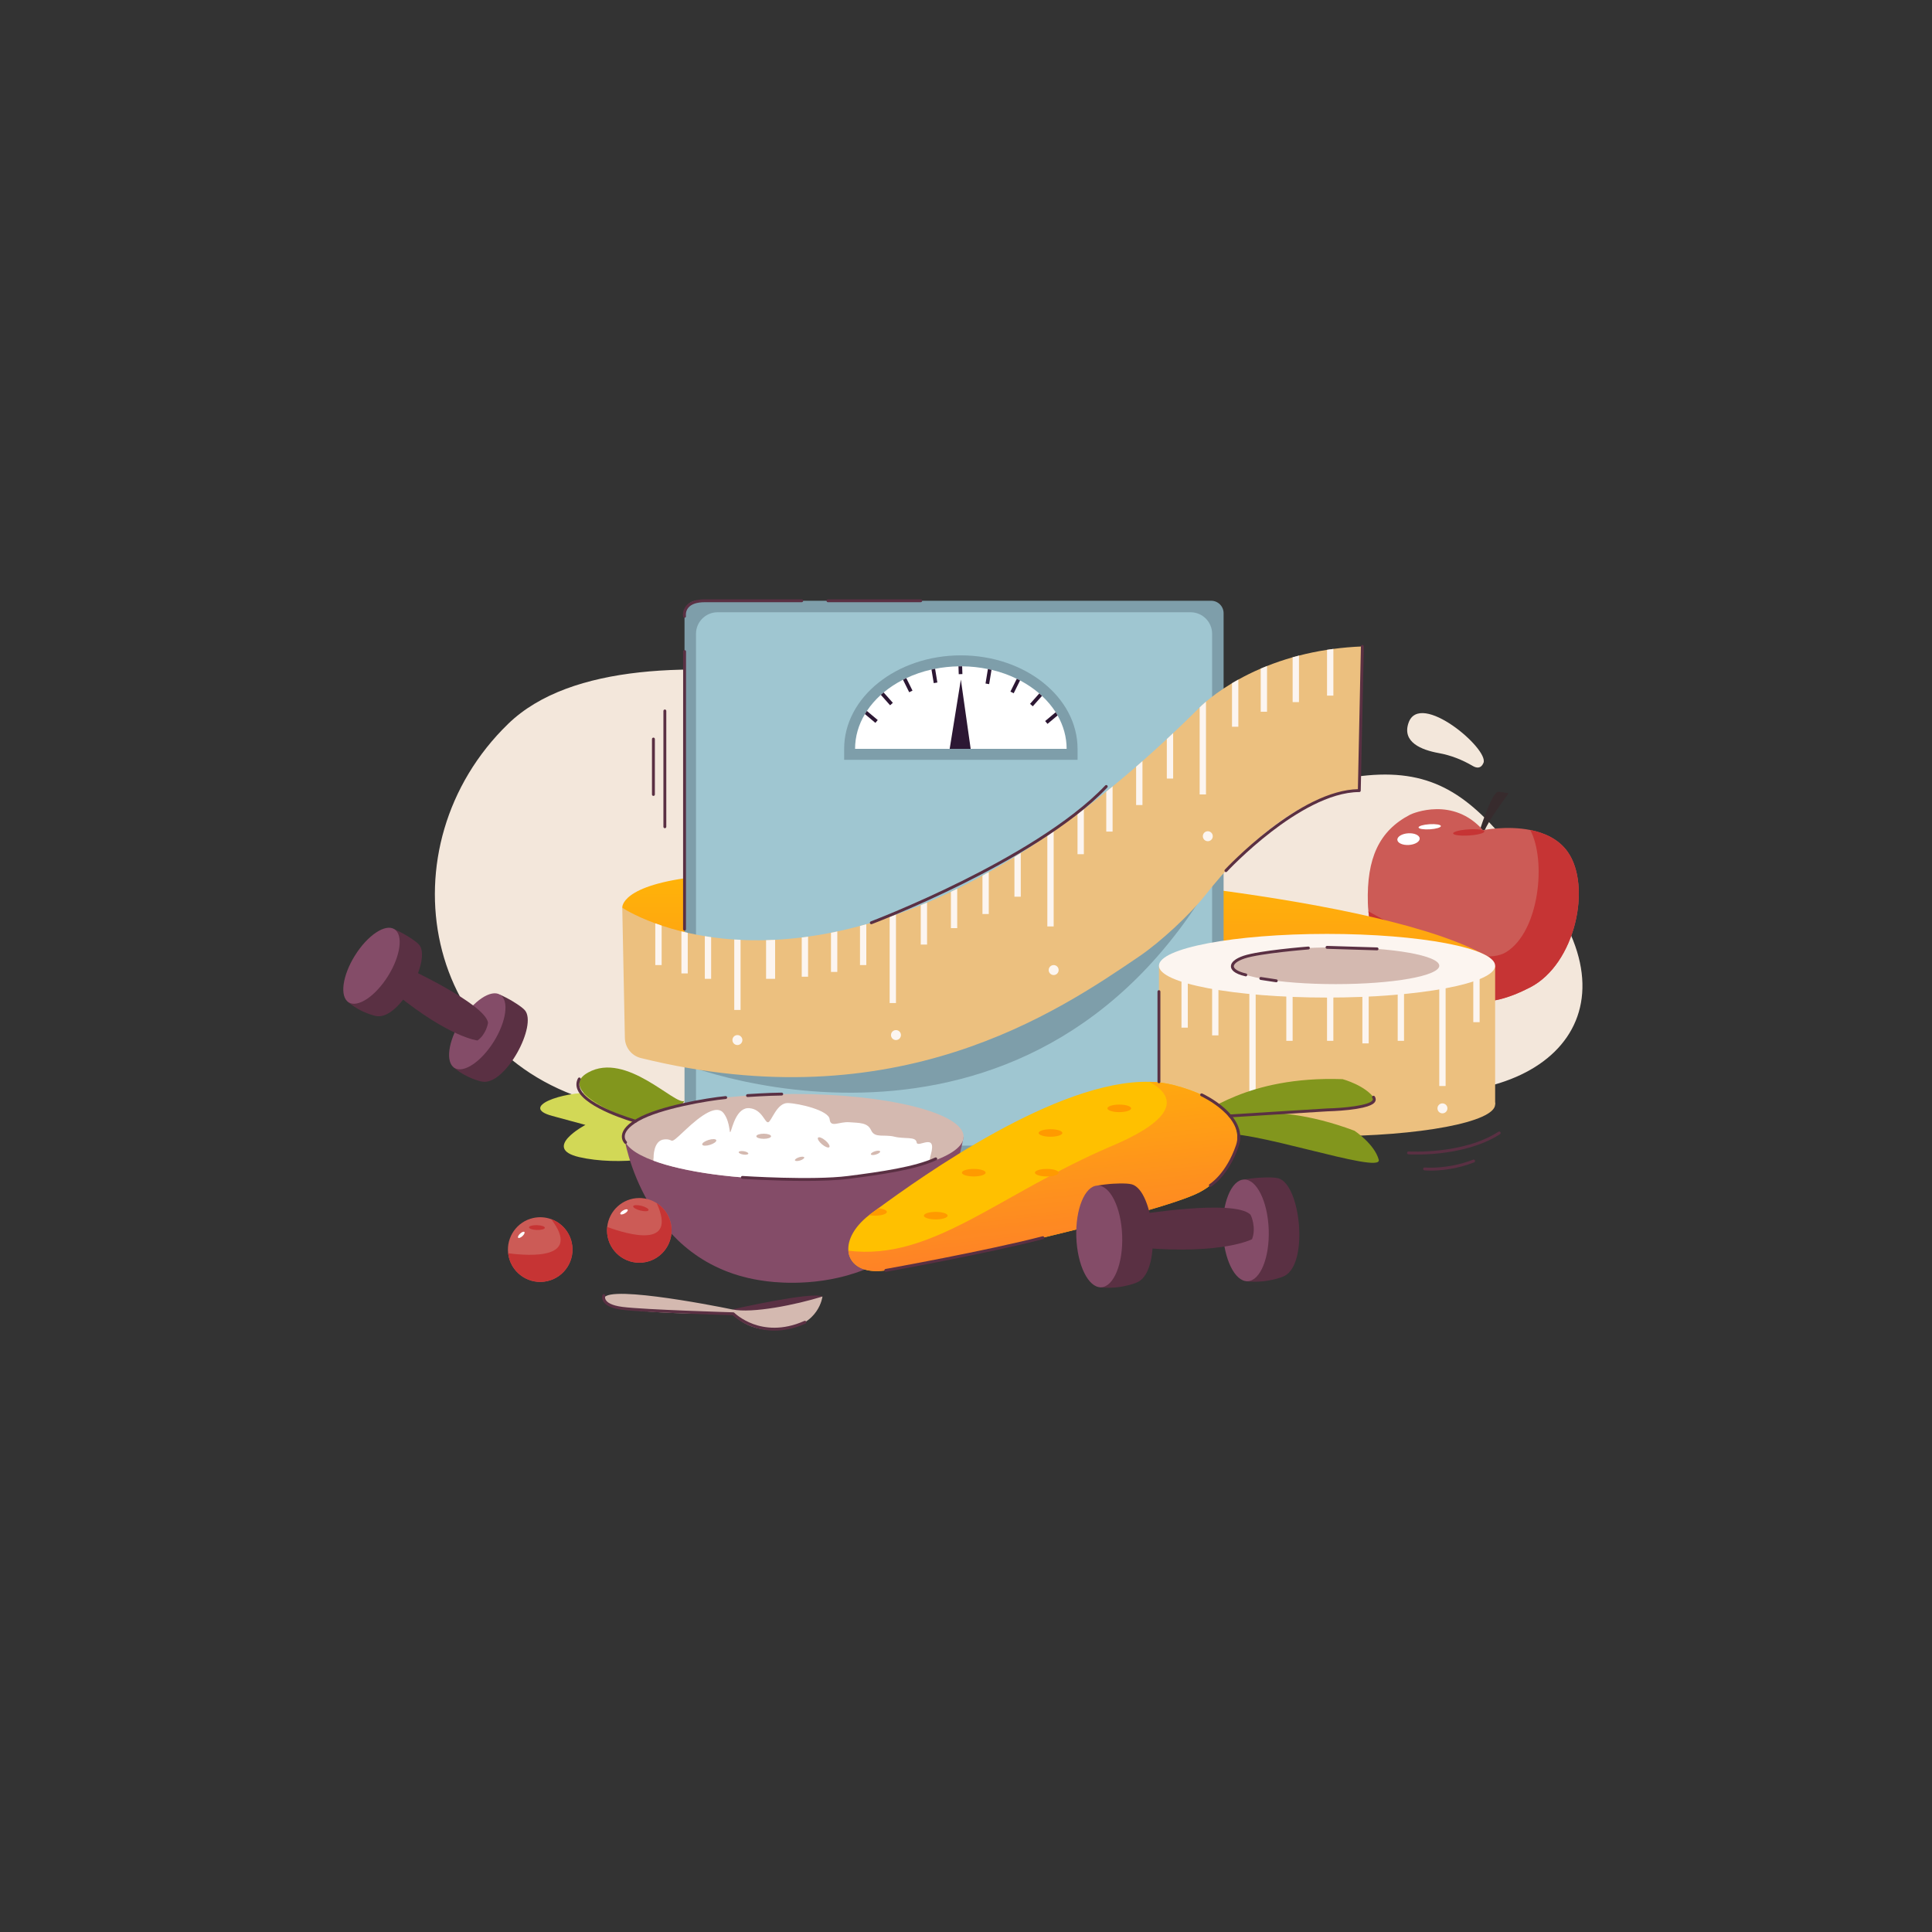 <?xml version="1.0" encoding="UTF-8"?>
<svg xmlns="http://www.w3.org/2000/svg" xmlns:xlink="http://www.w3.org/1999/xlink" width="1120" zoomAndPan="magnify" viewBox="0 0 840 840" height="1120" preserveAspectRatio="xMidYMid meet" version="1.0">
  <rect x="0" y="0" width="840" height="840" fill="#333333" stroke="none"/>
  <defs>
    <clipPath id="7abc0d7d6b">
      <path d="M 189 291 L 688.023 291 L 688.023 485.547 L 189 485.547 Z M 189 291 " clip-rule="nonzero"></path>
    </clipPath>
    <clipPath id="5e0b6f85eb">
      <path d="M 445 378.199 L 647.887 378.199 L 647.887 452.887 L 445 452.887 Z M 445 378.199 " clip-rule="nonzero"></path>
    </clipPath>
    <clipPath id="b5dc11602f">
      <path d="M 447.348 378.516 C 448.457 378.648 601.531 388.66 647.887 416.523 C 647.887 416.523 637.602 442.871 629.812 444.727 C 622.02 446.582 550.074 456.613 534.129 450.668 C 518.184 444.727 486.289 445.098 486.289 435.812 C 486.289 426.527 445.496 378.516 445.496 378.516 C 445.496 378.516 444.738 378.199 447.348 378.516 Z M 447.348 378.516 " clip-rule="nonzero"></path>
    </clipPath>
    <clipPath id="f7174b6c32">
      <path d="M 447.348 378.516 C 448.457 378.648 601.531 388.66 647.887 416.523 C 647.887 416.523 637.602 442.871 629.812 444.727 C 622.02 446.582 550.074 456.613 534.129 450.668 C 518.184 444.727 486.289 445.098 486.289 435.812 C 486.289 426.527 445.496 378.516 445.496 378.516 C 445.496 378.516 444.738 378.199 447.348 378.516 " clip-rule="nonzero"></path>
    </clipPath>
    <linearGradient x1="0.441" gradientTransform="matrix(0, -172.85, 172.569, 0, 546.64, 529.172)" y1="0" x2="0.873" gradientUnits="userSpaceOnUse" y2="0" id="d7bf8efa5f">
      <stop stop-opacity="1" stop-color="rgb(99.599%, 56.502%, 11.797%)" offset="0"></stop>
      <stop stop-opacity="1" stop-color="rgb(99.599%, 56.688%, 11.61%)" offset="0.016"></stop>
      <stop stop-opacity="1" stop-color="rgb(99.599%, 56.886%, 11.412%)" offset="0.031"></stop>
      <stop stop-opacity="1" stop-color="rgb(99.599%, 57.071%, 11.4%)" offset="0.047"></stop>
      <stop stop-opacity="1" stop-color="rgb(99.599%, 57.399%, 11.23%)" offset="0.062"></stop>
      <stop stop-opacity="1" stop-color="rgb(99.599%, 57.719%, 11.029%)" offset="0.094"></stop>
      <stop stop-opacity="1" stop-color="rgb(99.599%, 57.942%, 10.86%)" offset="0.109"></stop>
      <stop stop-opacity="1" stop-color="rgb(99.599%, 58.127%, 10.66%)" offset="0.125"></stop>
      <stop stop-opacity="1" stop-color="rgb(99.599%, 58.443%, 10.483%)" offset="0.141"></stop>
      <stop stop-opacity="1" stop-color="rgb(99.707%, 58.714%, 10.283%)" offset="0.156"></stop>
      <stop stop-opacity="1" stop-color="rgb(99.907%, 58.899%, 10.199%)" offset="0.172"></stop>
      <stop stop-opacity="1" stop-color="rgb(100%, 59.099%, 10.106%)" offset="0.188"></stop>
      <stop stop-opacity="1" stop-color="rgb(100%, 59.285%, 9.906%)" offset="0.203"></stop>
      <stop stop-opacity="1" stop-color="rgb(100%, 59.557%, 9.799%)" offset="0.219"></stop>
      <stop stop-opacity="1" stop-color="rgb(100%, 59.871%, 9.737%)" offset="0.234"></stop>
      <stop stop-opacity="1" stop-color="rgb(100%, 60.056%, 9.537%)" offset="0.25"></stop>
      <stop stop-opacity="1" stop-color="rgb(100%, 60.255%, 9.355%)" offset="0.266"></stop>
      <stop stop-opacity="1" stop-color="rgb(100%, 60.431%, 9.155%)" offset="0.281"></stop>
      <stop stop-opacity="1" stop-color="rgb(100%, 60.562%, 9%)" offset="0.289"></stop>
      <stop stop-opacity="1" stop-color="rgb(100%, 60.759%, 9%)" offset="0.297"></stop>
      <stop stop-opacity="1" stop-color="rgb(100%, 61.028%, 8.983%)" offset="0.312"></stop>
      <stop stop-opacity="1" stop-color="rgb(100%, 61.212%, 8.783%)" offset="0.328"></stop>
      <stop stop-opacity="1" stop-color="rgb(100%, 61.412%, 8.6%)" offset="0.344"></stop>
      <stop stop-opacity="1" stop-color="rgb(100%, 61.783%, 8.415%)" offset="0.375"></stop>
      <stop stop-opacity="1" stop-color="rgb(100%, 62.154%, 8.215%)" offset="0.391"></stop>
      <stop stop-opacity="1" stop-color="rgb(100%, 62.37%, 8.041%)" offset="0.406"></stop>
      <stop stop-opacity="1" stop-color="rgb(100%, 62.549%, 7.841%)" offset="0.438"></stop>
      <stop stop-opacity="1" stop-color="rgb(100%, 62.837%, 7.695%)" offset="0.453"></stop>
      <stop stop-opacity="1" stop-color="rgb(100%, 63.164%, 7.545%)" offset="0.469"></stop>
      <stop stop-opacity="1" stop-color="rgb(100%, 63.533%, 7.391%)" offset="0.5"></stop>
      <stop stop-opacity="1" stop-color="rgb(100%, 63.892%, 7.106%)" offset="0.531"></stop>
      <stop stop-opacity="1" stop-color="rgb(100%, 64.261%, 6.813%)" offset="0.547"></stop>
      <stop stop-opacity="1" stop-color="rgb(100%, 64.575%, 6.699%)" offset="0.562"></stop>
      <stop stop-opacity="1" stop-color="rgb(100%, 64.76%, 6.638%)" offset="0.578"></stop>
      <stop stop-opacity="1" stop-color="rgb(100%, 64.96%, 6.438%)" offset="0.594"></stop>
      <stop stop-opacity="1" stop-color="rgb(100%, 65.14%, 6.299%)" offset="0.609"></stop>
      <stop stop-opacity="1" stop-color="rgb(100%, 65.37%, 6.268%)" offset="0.625"></stop>
      <stop stop-opacity="1" stop-color="rgb(100%, 65.742%, 6.056%)" offset="0.656"></stop>
      <stop stop-opacity="1" stop-color="rgb(100%, 66.112%, 5.685%)" offset="0.688"></stop>
      <stop stop-opacity="1" stop-color="rgb(100%, 66.484%, 5.499%)" offset="0.703"></stop>
      <stop stop-opacity="1" stop-color="rgb(100%, 66.766%, 5.415%)" offset="0.711"></stop>
      <stop stop-opacity="1" stop-color="rgb(100%, 66.965%, 5.234%)" offset="0.719"></stop>
      <stop stop-opacity="1" stop-color="rgb(100%, 67.238%, 5.116%)" offset="0.75"></stop>
      <stop stop-opacity="1" stop-color="rgb(100%, 67.569%, 4.947%)" offset="0.766"></stop>
      <stop stop-opacity="1" stop-color="rgb(100%, 67.763%, 4.747%)" offset="0.781"></stop>
      <stop stop-opacity="1" stop-color="rgb(100%, 67.926%, 4.572%)" offset="0.797"></stop>
      <stop stop-opacity="1" stop-color="rgb(100%, 68.126%, 4.372%)" offset="0.812"></stop>
      <stop stop-opacity="1" stop-color="rgb(100%, 68.312%, 4.3%)" offset="0.828"></stop>
      <stop stop-opacity="1" stop-color="rgb(100%, 68.617%, 4.193%)" offset="0.844"></stop>
      <stop stop-opacity="1" stop-color="rgb(100%, 68.99%, 3.993%)" offset="0.875"></stop>
      <stop stop-opacity="1" stop-color="rgb(100%, 69.283%, 3.824%)" offset="0.891"></stop>
      <stop stop-opacity="1" stop-color="rgb(100%, 69.467%, 3.624%)" offset="0.906"></stop>
      <stop stop-opacity="1" stop-color="rgb(100%, 69.724%, 3.442%)" offset="0.922"></stop>
      <stop stop-opacity="1" stop-color="rgb(100%, 70.055%, 3.242%)" offset="0.938"></stop>
      <stop stop-opacity="1" stop-color="rgb(100%, 70.239%, 3.099%)" offset="0.953"></stop>
      <stop stop-opacity="1" stop-color="rgb(100%, 70.439%, 3.07%)" offset="0.969"></stop>
      <stop stop-opacity="1" stop-color="rgb(100%, 70.625%, 2.87%)" offset="0.984"></stop>
      <stop stop-opacity="1" stop-color="rgb(100%, 70.825%, 2.699%)" offset="1"></stop>
    </linearGradient>
    <clipPath id="e1bf34aa2a">
      <path d="M 270.168 380.77 L 327.68 380.77 L 327.68 412 L 270.168 412 Z M 270.168 380.77 " clip-rule="nonzero"></path>
    </clipPath>
    <clipPath id="08d04e4ab7">
      <path d="M 270.555 394.664 C 270.555 394.664 269.473 384.695 303.961 381.074 C 338.453 377.453 326.777 410.324 319.266 410.324 C 311.75 410.324 292.23 414.504 284.605 409.215 C 276.98 403.918 270.555 394.664 270.555 394.664 Z M 270.555 394.664 " clip-rule="nonzero"></path>
    </clipPath>
    <clipPath id="6a9c2068d4">
      <path d="M 270.555 394.664 C 270.555 394.664 269.473 384.695 303.961 381.074 C 338.453 377.453 326.777 410.324 319.266 410.324 C 311.75 410.324 292.23 414.504 284.605 409.215 C 276.98 403.918 270.555 394.664 270.555 394.664 " clip-rule="nonzero"></path>
    </clipPath>
    <linearGradient x1="0.678" gradientTransform="matrix(0, -172.85, 172.569, 0, 298.972, 529.172)" y1="0" x2="0.859" gradientUnits="userSpaceOnUse" y2="0" id="6338dd434f">
      <stop stop-opacity="1" stop-color="rgb(100%, 64.357%, 6.699%)" offset="0"></stop>
      <stop stop-opacity="1" stop-color="rgb(100%, 64.528%, 6.699%)" offset="0.062"></stop>
      <stop stop-opacity="1" stop-color="rgb(100%, 64.836%, 6.56%)" offset="0.094"></stop>
      <stop stop-opacity="1" stop-color="rgb(100%, 65.141%, 6.36%)" offset="0.125"></stop>
      <stop stop-opacity="1" stop-color="rgb(100%, 65.445%, 6.258%)" offset="0.188"></stop>
      <stop stop-opacity="1" stop-color="rgb(100%, 65.739%, 6.058%)" offset="0.25"></stop>
      <stop stop-opacity="1" stop-color="rgb(100%, 66.045%, 5.753%)" offset="0.281"></stop>
      <stop stop-opacity="1" stop-color="rgb(100%, 66.245%, 5.553%)" offset="0.312"></stop>
      <stop stop-opacity="1" stop-color="rgb(100%, 66.382%, 5.499%)" offset="0.344"></stop>
      <stop stop-opacity="1" stop-color="rgb(100%, 66.635%, 5.446%)" offset="0.375"></stop>
      <stop stop-opacity="1" stop-color="rgb(100%, 66.953%, 5.246%)" offset="0.438"></stop>
      <stop stop-opacity="1" stop-color="rgb(100%, 67.255%, 5.099%)" offset="0.469"></stop>
      <stop stop-opacity="1" stop-color="rgb(100%, 67.455%, 4.973%)" offset="0.5"></stop>
      <stop stop-opacity="1" stop-color="rgb(100%, 67.648%, 4.773%)" offset="0.562"></stop>
      <stop stop-opacity="1" stop-color="rgb(100%, 67.828%, 4.671%)" offset="0.594"></stop>
      <stop stop-opacity="1" stop-color="rgb(100%, 68.027%, 4.471%)" offset="0.625"></stop>
      <stop stop-opacity="1" stop-color="rgb(100%, 68.335%, 4.3%)" offset="0.688"></stop>
      <stop stop-opacity="1" stop-color="rgb(100%, 68.642%, 4.195%)" offset="0.719"></stop>
      <stop stop-opacity="1" stop-color="rgb(100%, 68.904%, 3.993%)" offset="0.75"></stop>
      <stop stop-opacity="1" stop-color="rgb(100%, 69.04%, 3.857%)" offset="0.781"></stop>
      <stop stop-opacity="1" stop-color="rgb(100%, 69.24%, 3.658%)" offset="0.812"></stop>
      <stop stop-opacity="1" stop-color="rgb(100%, 69.545%, 3.499%)" offset="0.875"></stop>
      <stop stop-opacity="1" stop-color="rgb(100%, 69.745%, 3.384%)" offset="0.906"></stop>
      <stop stop-opacity="1" stop-color="rgb(100%, 69.882%, 3.185%)" offset="0.938"></stop>
      <stop stop-opacity="1" stop-color="rgb(100%, 70.135%, 3.099%)" offset="0.969"></stop>
      <stop stop-opacity="1" stop-color="rgb(100%, 70.453%, 3.076%)" offset="1"></stop>
    </linearGradient>
    <clipPath id="f1a2b26ca1">
      <path d="M 368.434 470.125 L 538 470.125 L 538 552.676 L 368.434 552.676 Z M 368.434 470.125 " clip-rule="nonzero"></path>
    </clipPath>
    <clipPath id="a626f2f79f">
      <path d="M 521.59 518.348 C 504.305 527.543 398.051 551.777 382.34 552.617 C 374.055 553.055 369.273 549.188 368.855 543.785 C 405.301 548.312 434.219 519.188 483.738 498.102 C 515.699 484.5 508.723 475.219 499.75 470.355 C 503.352 470.441 506.812 470.879 510.062 471.707 C 551.867 482.406 538.867 509.152 521.59 518.348 Z M 521.59 518.348 " clip-rule="nonzero"></path>
    </clipPath>
    <clipPath id="9db8200e78">
      <path d="M 521.59 518.348 C 504.305 527.543 398.051 551.777 382.34 552.617 C 374.055 553.055 369.273 549.188 368.855 543.785 C 405.301 548.312 434.219 519.188 483.738 498.102 C 515.699 484.5 508.723 475.219 499.75 470.355 C 503.352 470.441 506.812 470.879 510.062 471.707 C 551.867 482.406 538.867 509.152 521.59 518.348 " clip-rule="nonzero"></path>
    </clipPath>
    <clipPath id="0a33d731ad">
      <path d="M 370.859 572.141 L 560.461 552.148 L 549.863 451.273 L 360.258 471.262 Z M 370.859 572.141 " clip-rule="nonzero"></path>
    </clipPath>
    <linearGradient x1="0.18" gradientTransform="matrix(-16.224, -154.383, 154.132, -16.251, 460.752, 588.969)" y1="0" x2="0.822" gradientUnits="userSpaceOnUse" y2="0" id="c2a9ccfb9f">
      <stop stop-opacity="1" stop-color="rgb(99.599%, 47.829%, 17.27%)" offset="0"></stop>
      <stop stop-opacity="1" stop-color="rgb(99.599%, 47.931%, 17.168%)" offset="0.008"></stop>
      <stop stop-opacity="1" stop-color="rgb(99.599%, 48.134%, 16.982%)" offset="0.016"></stop>
      <stop stop-opacity="1" stop-color="rgb(99.599%, 48.418%, 16.888%)" offset="0.031"></stop>
      <stop stop-opacity="1" stop-color="rgb(99.599%, 48.601%, 16.689%)" offset="0.047"></stop>
      <stop stop-opacity="1" stop-color="rgb(99.599%, 48.706%, 16.499%)" offset="0.055"></stop>
      <stop stop-opacity="1" stop-color="rgb(99.599%, 48.911%, 16.492%)" offset="0.062"></stop>
      <stop stop-opacity="1" stop-color="rgb(99.599%, 49.203%, 16.293%)" offset="0.078"></stop>
      <stop stop-opacity="1" stop-color="rgb(99.599%, 49.498%, 16.101%)" offset="0.086"></stop>
      <stop stop-opacity="1" stop-color="rgb(99.599%, 49.702%, 16.096%)" offset="0.094"></stop>
      <stop stop-opacity="1" stop-color="rgb(99.599%, 49.997%, 15.901%)" offset="0.109"></stop>
      <stop stop-opacity="1" stop-color="rgb(99.599%, 50.38%, 15.517%)" offset="0.125"></stop>
      <stop stop-opacity="1" stop-color="rgb(99.599%, 50.673%, 15.312%)" offset="0.133"></stop>
      <stop stop-opacity="1" stop-color="rgb(99.599%, 50.877%, 15.3%)" offset="0.141"></stop>
      <stop stop-opacity="1" stop-color="rgb(99.599%, 50.99%, 15.115%)" offset="0.156"></stop>
      <stop stop-opacity="1" stop-color="rgb(99.599%, 51.173%, 14.915%)" offset="0.172"></stop>
      <stop stop-opacity="1" stop-color="rgb(99.599%, 51.45%, 14.822%)" offset="0.18"></stop>
      <stop stop-opacity="1" stop-color="rgb(99.599%, 51.654%, 14.645%)" offset="0.188"></stop>
      <stop stop-opacity="1" stop-color="rgb(99.599%, 51.949%, 14.52%)" offset="0.203"></stop>
      <stop stop-opacity="1" stop-color="rgb(99.599%, 52.301%, 14.325%)" offset="0.219"></stop>
      <stop stop-opacity="1" stop-color="rgb(99.599%, 52.647%, 14.125%)" offset="0.234"></stop>
      <stop stop-opacity="1" stop-color="rgb(99.599%, 53.027%, 13.939%)" offset="0.25"></stop>
      <stop stop-opacity="1" stop-color="rgb(99.599%, 53.319%, 13.739%)" offset="0.258"></stop>
      <stop stop-opacity="1" stop-color="rgb(99.599%, 53.52%, 13.699%)" offset="0.266"></stop>
      <stop stop-opacity="1" stop-color="rgb(99.599%, 53.661%, 13.542%)" offset="0.281"></stop>
      <stop stop-opacity="1" stop-color="rgb(99.599%, 53.847%, 13.194%)" offset="0.297"></stop>
      <stop stop-opacity="1" stop-color="rgb(99.599%, 54.094%, 12.95%)" offset="0.305"></stop>
      <stop stop-opacity="1" stop-color="rgb(99.599%, 54.295%, 12.9%)" offset="0.312"></stop>
      <stop stop-opacity="1" stop-color="rgb(99.599%, 54.593%, 12.755%)" offset="0.328"></stop>
      <stop stop-opacity="1" stop-color="rgb(99.599%, 54.887%, 12.555%)" offset="0.336"></stop>
      <stop stop-opacity="1" stop-color="rgb(99.599%, 55.089%, 12.5%)" offset="0.344"></stop>
      <stop stop-opacity="1" stop-color="rgb(99.599%, 55.386%, 12.393%)" offset="0.359"></stop>
      <stop stop-opacity="1" stop-color="rgb(99.599%, 55.774%, 12.244%)" offset="0.375"></stop>
      <stop stop-opacity="1" stop-color="rgb(99.599%, 56.032%, 12.065%)" offset="0.391"></stop>
      <stop stop-opacity="1" stop-color="rgb(99.599%, 56.229%, 11.865%)" offset="0.406"></stop>
      <stop stop-opacity="1" stop-color="rgb(99.599%, 56.551%, 11.678%)" offset="0.422"></stop>
      <stop stop-opacity="1" stop-color="rgb(99.599%, 56.839%, 11.478%)" offset="0.43"></stop>
      <stop stop-opacity="1" stop-color="rgb(99.599%, 57.039%, 11.4%)" offset="0.438"></stop>
      <stop stop-opacity="1" stop-color="rgb(99.599%, 57.309%, 11.281%)" offset="0.453"></stop>
      <stop stop-opacity="1" stop-color="rgb(99.599%, 57.655%, 11.081%)" offset="0.469"></stop>
      <stop stop-opacity="1" stop-color="rgb(99.599%, 57.935%, 10.98%)" offset="0.477"></stop>
      <stop stop-opacity="1" stop-color="rgb(99.599%, 58.131%, 10.866%)" offset="0.484"></stop>
      <stop stop-opacity="1" stop-color="rgb(99.599%, 58.42%, 10.579%)" offset="0.5"></stop>
      <stop stop-opacity="1" stop-color="rgb(99.704%, 58.705%, 10.292%)" offset="0.516"></stop>
      <stop stop-opacity="1" stop-color="rgb(99.904%, 58.902%, 10.095%)" offset="0.531"></stop>
      <stop stop-opacity="1" stop-color="rgb(100%, 59.196%, 9.895%)" offset="0.547"></stop>
      <stop stop-opacity="1" stop-color="rgb(100%, 59.485%, 9.799%)" offset="0.555"></stop>
      <stop stop-opacity="1" stop-color="rgb(100%, 59.682%, 9.706%)" offset="0.562"></stop>
      <stop stop-opacity="1" stop-color="rgb(100%, 59.886%, 9.512%)" offset="0.57"></stop>
      <stop stop-opacity="1" stop-color="rgb(100%, 60.085%, 9.404%)" offset="0.578"></stop>
      <stop stop-opacity="1" stop-color="rgb(100%, 60.277%, 9.399%)" offset="0.586"></stop>
      <stop stop-opacity="1" stop-color="rgb(100%, 60.474%, 9.311%)" offset="0.594"></stop>
      <stop stop-opacity="1" stop-color="rgb(100%, 60.678%, 9.119%)" offset="0.602"></stop>
      <stop stop-opacity="1" stop-color="rgb(100%, 60.878%, 9.007%)" offset="0.609"></stop>
      <stop stop-opacity="1" stop-color="rgb(100%, 61.166%, 8.919%)" offset="0.625"></stop>
      <stop stop-opacity="1" stop-color="rgb(100%, 61.479%, 8.719%)" offset="0.641"></stop>
      <stop stop-opacity="1" stop-color="rgb(100%, 61.675%, 8.524%)" offset="0.656"></stop>
      <stop stop-opacity="1" stop-color="rgb(100%, 61.943%, 8.322%)" offset="0.672"></stop>
      <stop stop-opacity="1" stop-color="rgb(100%, 62.315%, 8.134%)" offset="0.688"></stop>
      <stop stop-opacity="1" stop-color="rgb(100%, 62.662%, 7.887%)" offset="0.703"></stop>
      <stop stop-opacity="1" stop-color="rgb(100%, 63.023%, 7.6%)" offset="0.719"></stop>
      <stop stop-opacity="1" stop-color="rgb(100%, 63.321%, 7.5%)" offset="0.727"></stop>
      <stop stop-opacity="1" stop-color="rgb(100%, 63.522%, 7.439%)" offset="0.734"></stop>
      <stop stop-opacity="1" stop-color="rgb(100%, 63.759%, 7.239%)" offset="0.75"></stop>
      <stop stop-opacity="1" stop-color="rgb(100%, 63.947%, 7.051%)" offset="0.766"></stop>
      <stop stop-opacity="1" stop-color="rgb(100%, 64.096%, 6.902%)" offset="0.773"></stop>
      <stop stop-opacity="1" stop-color="rgb(100%, 64.299%, 6.749%)" offset="0.781"></stop>
      <stop stop-opacity="1" stop-color="rgb(100%, 64.589%, 6.657%)" offset="0.797"></stop>
      <stop stop-opacity="1" stop-color="rgb(100%, 64.975%, 6.458%)" offset="0.812"></stop>
      <stop stop-opacity="1" stop-color="rgb(100%, 65.273%, 6.299%)" offset="0.82"></stop>
      <stop stop-opacity="1" stop-color="rgb(100%, 65.474%, 6.261%)" offset="0.828"></stop>
      <stop stop-opacity="1" stop-color="rgb(100%, 65.768%, 6.061%)" offset="0.844"></stop>
      <stop stop-opacity="1" stop-color="rgb(100%, 66.064%, 5.899%)" offset="0.852"></stop>
      <stop stop-opacity="1" stop-color="rgb(100%, 66.266%, 5.865%)" offset="0.859"></stop>
      <stop stop-opacity="1" stop-color="rgb(100%, 66.533%, 5.64%)" offset="0.875"></stop>
      <stop stop-opacity="1" stop-color="rgb(100%, 66.718%, 5.273%)" offset="0.891"></stop>
      <stop stop-opacity="1" stop-color="rgb(100%, 66.84%, 5.099%)" offset="0.898"></stop>
      <stop stop-opacity="1" stop-color="rgb(100%, 67.043%, 5.077%)" offset="0.906"></stop>
      <stop stop-opacity="1" stop-color="rgb(100%, 67.331%, 4.877%)" offset="0.922"></stop>
      <stop stop-opacity="1" stop-color="rgb(100%, 67.667%, 4.692%)" offset="0.938"></stop>
      <stop stop-opacity="1" stop-color="rgb(100%, 67.915%, 4.584%)" offset="0.945"></stop>
      <stop stop-opacity="1" stop-color="rgb(100%, 68.118%, 4.39%)" offset="0.953"></stop>
      <stop stop-opacity="1" stop-color="rgb(100%, 68.413%, 4.297%)" offset="0.969"></stop>
      <stop stop-opacity="1" stop-color="rgb(100%, 68.707%, 4.192%)" offset="0.977"></stop>
      <stop stop-opacity="1" stop-color="rgb(100%, 68.904%, 3.993%)" offset="0.984"></stop>
      <stop stop-opacity="1" stop-color="rgb(100%, 68.999%, 3.899%)" offset="1"></stop>
    </linearGradient>
    <clipPath id="e54ac26040">
      <path d="M 296 260.434 L 350 260.434 L 350 269 L 296 269 Z M 296 260.434 " clip-rule="nonzero"></path>
    </clipPath>
    <clipPath id="5f3f9e3523">
      <path d="M 359 260.434 L 401 260.434 L 401 262 L 359 262 Z M 359 260.434 " clip-rule="nonzero"></path>
    </clipPath>
    <clipPath id="03843aacdc">
      <path d="M 261.562 562.199 L 350.773 562.199 L 350.773 578.535 L 261.562 578.535 Z M 261.562 562.199 " clip-rule="nonzero"></path>
    </clipPath>
  </defs>
  <g clip-path="url(#7abc0d7d6b)">
    <path fill="#f3e7db" d="M 439.312 314.289 C 439.312 314.289 275.496 261.805 220.93 314.727 C 166.363 367.645 182.719 461.777 263.777 480.453 C 344.832 499.129 514.965 457.051 591.039 472.18 C 667.109 487.312 714.309 445.148 672.27 388.297 C 630.234 331.449 615.566 317.117 501.215 368.234 C 386.867 419.352 438.551 318.746 438.551 318.746 L 439.312 314.289 " fill-opacity="1" fill-rule="nonzero"></path>
  </g>
  <path fill="#d2d856" d="M 297.18 496.695 C 299.547 490.715 271.746 475.574 258.133 475.09 C 244.523 474.605 225.605 481.258 240.07 485.176 C 254.535 489.094 254.535 489.094 254.535 489.094 C 254.535 489.094 235.293 499.273 251.867 503.098 C 268.441 506.926 294.273 504.027 297.18 496.695 " fill-opacity="1" fill-rule="nonzero"></path>
  <path fill="#82961d" d="M 297.617 478.648 C 293.648 480.906 272.336 456.949 255.648 466.336 C 238.961 475.723 282.719 490.547 286.289 490.238 C 289.859 489.93 297.617 478.648 297.617 478.648 " fill-opacity="1" fill-rule="nonzero"></path>
  <path fill="#372b2d" d="M 642.195 364.961 C 642.711 362.734 648.625 343.828 651.57 344.23 L 655.918 344.879 C 655.918 344.879 646.422 357.719 645.375 361.5 C 644.324 365.277 642.195 364.961 642.195 364.961 " fill-opacity="1" fill-rule="nonzero"></path>
  <path fill="#cc5b56" d="M 665.238 429.32 C 645.484 439.473 636.051 435.438 622.371 429.543 C 609.352 423.945 596.867 415.137 594.957 396.223 C 594.832 395.043 594.754 393.812 594.719 392.551 C 594.191 373.312 599.477 361.262 613.102 354.199 C 614.332 353.562 631.758 346.219 644.777 360.941 C 644.777 360.941 655.043 358.84 665.309 360.859 C 671.5 362.09 677.691 364.809 681.625 370.395 C 692.094 385.242 684.996 419.16 665.238 429.32 " fill-opacity="1" fill-rule="nonzero"></path>
  <path fill="#c63434" d="M 665.238 429.32 C 645.484 439.473 636.051 435.438 622.371 429.543 C 609.352 423.945 596.867 415.137 594.957 396.223 C 610.391 404.938 642.75 421.422 654.844 413.969 C 669.316 405.039 672.422 374.098 665.309 360.859 C 671.5 362.09 677.691 364.809 681.625 370.395 C 692.094 385.242 684.996 419.16 665.238 429.32 " fill-opacity="1" fill-rule="nonzero"></path>
  <path fill="#c63434" d="M 645.375 361.5 C 645.332 360.762 642.25 360.359 638.5 360.598 C 634.754 360.832 631.75 361.621 631.797 362.355 C 631.844 363.09 634.918 363.492 638.668 363.258 C 642.418 363.02 645.422 362.23 645.375 361.5 " fill-opacity="1" fill-rule="nonzero"></path>
  <path fill="#ffffff" d="M 626.473 359.152 C 626.508 359.766 624.367 360.402 621.688 360.57 C 619 360.742 616.797 360.379 616.762 359.766 C 616.719 359.152 618.863 358.516 621.547 358.348 C 624.227 358.18 626.434 358.539 626.473 359.152 " fill-opacity="1" fill-rule="nonzero"></path>
  <path fill="#ffffff" d="M 617.258 364.531 C 617.348 365.934 615.242 367.207 612.562 367.375 C 609.883 367.547 607.633 366.547 607.543 365.148 C 607.457 363.746 609.559 362.473 612.242 362.301 C 614.926 362.133 617.172 363.129 617.258 364.531 " fill-opacity="1" fill-rule="nonzero"></path>
  <g clip-path="url(#5e0b6f85eb)">
    <g clip-path="url(#b5dc11602f)">
      <g clip-path="url(#f7174b6c32)">
        <path fill="url(#d7bf8efa5f)" d="M 444.965 452.887 L 647.887 452.887 L 647.887 378.199 L 444.965 378.199 Z M 444.965 452.887 " fill-rule="nonzero"></path>
      </g>
    </g>
  </g>
  <g clip-path="url(#e1bf34aa2a)">
    <g clip-path="url(#08d04e4ab7)">
      <g clip-path="url(#6a9c2068d4)">
        <path fill="url(#6338dd434f)" d="M 270.168 412.066 L 327.68 412.066 L 327.68 380.77 L 270.168 380.77 Z M 270.168 412.066 " fill-rule="nonzero"></path>
      </g>
    </g>
  </g>
  <path fill="#7e9eaa" d="M 526.605 503.098 L 303.012 503.098 C 300.031 503.098 297.617 500.68 297.617 497.695 L 297.617 266.605 C 297.617 263.621 300.031 261.203 303.012 261.203 L 526.605 261.203 C 529.586 261.203 532 263.621 532 266.605 L 532 497.695 C 532 500.68 529.586 503.098 526.605 503.098 " fill-opacity="1" fill-rule="nonzero"></path>
  <path fill="#9fc6d1" d="M 302.609 488.715 L 302.609 275.586 C 302.609 270.402 306.801 266.199 311.977 266.199 L 517.641 266.199 C 522.816 266.199 527.008 270.402 527.008 275.582 L 527.008 488.715 C 527.008 493.898 522.816 498.098 517.641 498.098 L 311.977 498.098 C 306.801 498.098 302.609 493.898 302.609 488.715 " fill-opacity="1" fill-rule="nonzero"></path>
  <path fill="#7e9eaa" d="M 289.066 458.988 C 293.105 463.223 446.082 523.281 528.387 380.395 L 289.066 458.988 " fill-opacity="1" fill-rule="nonzero"></path>
  <path fill="#7e9eaa" d="M 367.02 330.348 L 367.02 325.59 C 367.02 303.176 389.785 284.941 417.77 284.941 C 445.746 284.941 468.504 303.176 468.504 325.59 L 468.504 330.348 L 367.02 330.348 " fill-opacity="1" fill-rule="nonzero"></path>
  <path fill="#ffffff" d="M 463.754 325.586 L 371.773 325.586 C 371.773 320.18 373.305 315.059 376.051 310.469 C 376.312 310.004 376.602 309.559 376.906 309.109 C 378.578 306.586 380.621 304.246 382.977 302.113 C 383.367 301.762 383.777 301.41 384.191 301.066 C 386.691 298.973 389.523 297.117 392.613 295.547 C 393.078 295.297 393.562 295.07 394.047 294.84 C 397.441 293.242 401.109 291.977 404.996 291.102 C 405.52 290.984 406.043 290.883 406.566 290.777 C 409.824 290.141 413.227 289.766 416.723 289.711 C 417.074 289.703 417.418 289.703 417.766 289.703 L 418.32 289.703 C 422.188 289.738 425.941 290.148 429.523 290.891 C 430.047 290.996 430.57 291.109 431.09 291.234 C 434.996 292.148 438.684 293.469 442.078 295.125 C 442.562 295.355 443.035 295.594 443.504 295.84 C 446.562 297.457 449.375 299.363 451.855 301.504 C 452.266 301.848 452.664 302.207 453.043 302.57 C 455.371 304.73 457.359 307.102 458.992 309.664 L 458.992 309.672 C 459.277 310.129 459.562 310.586 459.82 311.062 C 462.348 315.496 463.754 320.418 463.754 325.586 " fill-opacity="1" fill-rule="nonzero"></path>
  <path fill="#ecc07f" d="M 650.062 480.176 C 650.062 487.82 617.34 494.016 576.973 494.016 C 536.609 494.016 503.887 487.82 503.887 480.176 C 503.887 472.531 536.609 466.336 576.973 466.336 C 617.34 466.336 650.062 472.531 650.062 480.176 " fill-opacity="1" fill-rule="nonzero"></path>
  <path fill="#ecc07f" d="M 592.328 281.062 L 591 343.742 C 591 343.742 562.055 340.926 523.926 389.336 C 517.266 397.789 504.465 409.582 495.566 415.648 C 459.715 440.062 389.93 487.504 278.641 460.02 C 274.609 459.031 271.762 455.426 271.684 451.266 L 270.551 394.668 C 270.551 394.668 275.496 398.016 284.914 401.465 C 285.785 401.789 286.707 402.109 287.668 402.422 C 290.254 403.289 293.125 404.148 296.27 404.938 C 297.16 405.156 298.082 405.375 299.023 405.586 C 301.363 406.117 303.832 406.602 306.438 407.02 C 307.34 407.172 308.25 407.316 309.191 407.449 C 312.355 407.898 315.711 408.262 319.238 408.488 C 320.141 408.555 321.055 408.613 321.984 408.648 C 325.508 408.82 329.207 408.867 333.074 408.762 C 334.367 408.734 335.68 408.68 337.008 408.613 C 340.727 408.422 344.582 408.09 348.582 407.594 C 349.496 407.488 350.41 407.363 351.34 407.23 C 354.57 406.785 357.887 406.223 361.297 405.547 C 362.203 405.363 363.125 405.176 364.047 404.977 C 367.258 404.289 370.547 403.5 373.91 402.594 C 374.82 402.348 375.734 402.09 376.656 401.832 C 379.973 400.895 383.355 399.836 386.805 398.656 C 387.719 398.352 388.629 398.035 389.551 397.703 C 393.066 396.465 396.66 395.094 400.32 393.582 C 401.23 393.211 402.152 392.828 403.074 392.43 C 406.469 390.992 409.926 389.43 413.434 387.746 C 414.348 387.32 415.258 386.871 416.18 386.426 C 419.781 384.645 423.441 382.75 427.156 380.711 C 428.066 380.219 428.98 379.703 429.902 379.191 C 433.57 377.133 437.285 374.945 441.059 372.621 C 441.973 372.059 442.895 371.488 443.816 370.91 C 447.605 368.52 451.465 365.988 455.363 363.312 C 456.285 362.691 457.195 362.055 458.117 361.406 C 461.539 359.02 464.988 356.523 468.484 353.906 C 469.398 353.23 470.32 352.535 471.242 351.844 C 474.453 349.387 477.703 346.844 480.98 344.191 C 481.895 343.457 482.816 342.715 483.738 341.953 C 487.109 339.184 490.523 336.309 493.965 333.328 C 494.875 332.539 495.797 331.73 496.719 330.922 C 500.215 327.836 503.75 324.637 507.316 321.324 C 508.227 320.477 509.148 319.613 510.062 318.746 C 513.723 315.301 517.406 311.73 521.133 308.039 C 521.133 308.039 521.285 307.875 521.59 307.57 C 522.094 307.074 523.004 306.211 524.344 305.066 C 526.75 303.031 530.512 300.137 535.652 297.051 C 536.527 296.531 537.449 295.996 538.41 295.465 C 541.289 293.863 544.52 292.246 548.133 290.695 C 549.023 290.312 549.945 289.934 550.887 289.562 C 554.297 288.199 558.004 286.926 562.016 285.781 C 562.918 285.523 563.832 285.277 564.773 285.039 C 568.582 284.051 572.648 283.195 576.973 282.535 C 577.875 282.395 578.797 282.262 579.73 282.137 C 583.719 281.605 587.922 281.23 592.328 281.062 " fill-opacity="1" fill-rule="nonzero"></path>
  <path fill="#ecc07f" d="M 650.062 480.176 L 503.887 480.176 L 503.887 419.883 L 650.062 419.883 L 650.062 480.176 " fill-opacity="1" fill-rule="nonzero"></path>
  <path fill="#fcf5f0" d="M 650.062 419.883 C 650.062 427.531 617.34 433.727 576.973 433.727 C 536.609 433.727 503.887 427.531 503.887 419.883 C 503.887 412.242 536.609 406.047 576.973 406.047 C 617.34 406.047 650.062 412.242 650.062 419.883 " fill-opacity="1" fill-rule="nonzero"></path>
  <path fill="#d4b9b0" d="M 625.77 419.883 C 625.77 424.301 605.598 427.879 580.715 427.879 C 555.828 427.879 535.656 424.301 535.656 419.883 C 535.656 415.473 555.828 411.891 580.715 411.891 C 605.598 411.891 625.77 415.473 625.77 419.883 " fill-opacity="1" fill-rule="nonzero"></path>
  <path fill="#fcf5f0" d="M 287.668 402.422 L 287.668 419.598 L 284.914 419.598 L 284.914 401.465 C 285.785 401.789 286.707 402.109 287.668 402.422 " fill-opacity="1" fill-rule="nonzero"></path>
  <path fill="#fcf5f0" d="M 516.434 446.805 L 513.684 446.805 L 513.684 425.414 L 516.434 425.414 L 516.434 446.805 " fill-opacity="1" fill-rule="nonzero"></path>
  <path fill="#fcf5f0" d="M 529.758 450.164 L 527.008 450.164 L 527.008 428.777 L 529.758 428.777 L 529.758 450.164 " fill-opacity="1" fill-rule="nonzero"></path>
  <path fill="#fcf5f0" d="M 562.016 452.531 L 559.266 452.531 L 559.266 431.145 L 562.016 431.145 L 562.016 452.531 " fill-opacity="1" fill-rule="nonzero"></path>
  <path fill="#fcf5f0" d="M 643.316 444.422 L 640.562 444.422 L 640.562 423.031 L 643.316 423.031 L 643.316 444.422 " fill-opacity="1" fill-rule="nonzero"></path>
  <path fill="#fcf5f0" d="M 579.723 452.531 L 576.973 452.531 L 576.973 431.145 L 579.723 431.145 L 579.723 452.531 " fill-opacity="1" fill-rule="nonzero"></path>
  <path fill="#fcf5f0" d="M 595.086 453.645 L 592.336 453.645 L 592.336 432.258 L 595.086 432.258 L 595.086 453.645 " fill-opacity="1" fill-rule="nonzero"></path>
  <path fill="#fcf5f0" d="M 610.445 452.531 L 607.695 452.531 L 607.695 431.145 L 610.445 431.145 L 610.445 452.531 " fill-opacity="1" fill-rule="nonzero"></path>
  <path fill="#fcf5f0" d="M 299.023 405.586 L 299.023 423.215 L 296.27 423.215 L 296.27 404.938 C 297.16 405.156 298.082 405.375 299.023 405.586 " fill-opacity="1" fill-rule="nonzero"></path>
  <path fill="#fcf5f0" d="M 309.191 407.449 L 309.191 425.582 L 306.438 425.582 L 306.438 407.02 C 307.34 407.172 308.25 407.316 309.191 407.449 " fill-opacity="1" fill-rule="nonzero"></path>
  <path fill="#fcf5f0" d="M 337.008 408.613 L 337.008 425.582 L 333.074 425.582 L 333.074 408.762 C 334.367 408.734 335.68 408.68 337.008 408.613 " fill-opacity="1" fill-rule="nonzero"></path>
  <path fill="#fcf5f0" d="M 351.34 407.23 L 351.34 424.652 L 348.582 424.652 L 348.582 407.594 C 349.496 407.488 350.41 407.363 351.34 407.23 " fill-opacity="1" fill-rule="nonzero"></path>
  <path fill="#fcf5f0" d="M 364.047 404.977 L 364.047 422.586 L 361.297 422.586 L 361.297 405.547 C 362.203 405.363 363.125 405.176 364.047 404.977 " fill-opacity="1" fill-rule="nonzero"></path>
  <path fill="#fcf5f0" d="M 376.656 401.832 L 376.656 419.598 L 373.91 419.598 L 373.91 402.594 C 374.82 402.348 375.734 402.09 376.656 401.832 " fill-opacity="1" fill-rule="nonzero"></path>
  <path fill="#fcf5f0" d="M 403.074 392.43 L 403.074 410.676 L 400.32 410.676 L 400.32 393.582 C 401.23 393.211 402.152 392.828 403.074 392.43 " fill-opacity="1" fill-rule="nonzero"></path>
  <path fill="#fcf5f0" d="M 416.18 386.426 L 416.18 403.539 L 413.434 403.539 L 413.434 387.746 C 414.348 387.32 415.258 386.871 416.18 386.426 " fill-opacity="1" fill-rule="nonzero"></path>
  <path fill="#fcf5f0" d="M 429.902 379.191 L 429.902 397.406 L 427.156 397.406 L 427.156 380.711 C 428.066 380.219 428.98 379.703 429.902 379.191 " fill-opacity="1" fill-rule="nonzero"></path>
  <path fill="#fcf5f0" d="M 443.816 370.91 L 443.816 389.879 L 441.059 389.879 L 441.059 372.621 C 441.973 372.059 442.895 371.488 443.816 370.91 " fill-opacity="1" fill-rule="nonzero"></path>
  <path fill="#fcf5f0" d="M 471.242 351.844 L 471.242 371.402 L 468.484 371.402 L 468.484 353.906 C 469.398 353.23 470.32 352.535 471.242 351.844 " fill-opacity="1" fill-rule="nonzero"></path>
  <path fill="#fcf5f0" d="M 483.738 341.953 L 483.738 361.559 L 480.98 361.559 L 480.98 344.191 C 481.895 343.457 482.816 342.715 483.738 341.953 " fill-opacity="1" fill-rule="nonzero"></path>
  <path fill="#fcf5f0" d="M 538.41 295.465 L 538.41 315.965 L 535.652 315.965 L 535.652 297.051 C 536.527 296.531 537.449 295.996 538.41 295.465 " fill-opacity="1" fill-rule="nonzero"></path>
  <path fill="#fcf5f0" d="M 550.887 289.562 L 550.887 309.465 L 548.133 309.465 L 548.133 290.695 C 549.023 290.312 549.945 289.934 550.887 289.562 " fill-opacity="1" fill-rule="nonzero"></path>
  <path fill="#fcf5f0" d="M 564.773 285.039 L 564.773 305.266 L 562.016 305.266 L 562.016 285.781 C 562.918 285.523 563.832 285.277 564.773 285.039 " fill-opacity="1" fill-rule="nonzero"></path>
  <path fill="#fcf5f0" d="M 579.73 282.137 L 579.73 302.449 L 576.973 302.449 L 576.973 282.535 C 577.875 282.395 578.797 282.262 579.73 282.137 " fill-opacity="1" fill-rule="nonzero"></path>
  <path fill="#fcf5f0" d="M 496.719 330.922 L 496.719 350.016 L 493.965 350.016 L 493.965 333.328 C 494.875 332.539 495.797 331.73 496.719 330.922 " fill-opacity="1" fill-rule="nonzero"></path>
  <path fill="#fcf5f0" d="M 510.062 318.746 L 510.062 338.504 L 507.316 338.504 L 507.316 321.324 C 508.227 320.477 509.148 319.613 510.062 318.746 " fill-opacity="1" fill-rule="nonzero"></path>
  <path fill="#fcf5f0" d="M 321.984 408.605 L 321.984 439.117 L 319.238 439.117 L 319.238 408.488 C 320.141 408.535 321.055 408.578 321.984 408.605 " fill-opacity="1" fill-rule="nonzero"></path>
  <path fill="#fcf5f0" d="M 545.945 474.684 L 543.195 474.684 L 543.195 430.379 L 545.945 430.379 L 545.945 474.684 " fill-opacity="1" fill-rule="nonzero"></path>
  <path fill="#fcf5f0" d="M 628.527 472.18 L 625.77 472.18 L 625.77 427.879 L 628.527 427.879 L 628.527 472.18 " fill-opacity="1" fill-rule="nonzero"></path>
  <path fill="#fcf5f0" d="M 389.551 397.703 L 389.551 436.109 L 386.805 436.109 L 386.805 398.656 C 387.719 398.352 388.629 398.035 389.551 397.703 " fill-opacity="1" fill-rule="nonzero"></path>
  <path fill="#fcf5f0" d="M 458.117 361.406 L 458.117 402.805 L 455.363 402.805 L 455.363 363.312 C 456.285 362.691 457.195 362.055 458.117 361.406 " fill-opacity="1" fill-rule="nonzero"></path>
  <path fill="#fcf5f0" d="M 524.344 305.066 L 524.344 345.418 L 521.59 345.418 L 521.59 307.57 C 522.094 307.074 523.004 306.211 524.344 305.066 " fill-opacity="1" fill-rule="nonzero"></path>
  <path fill="#2c1733" d="M 412.902 325.59 L 417.766 295.465 L 422.035 325.59 Z M 412.902 325.59 " fill-opacity="1" fill-rule="nonzero"></path>
  <path fill="#fcf5f0" d="M 322.777 452.199 C 322.777 453.398 321.809 454.367 320.609 454.367 C 319.414 454.367 318.445 453.398 318.445 452.199 C 318.445 451 319.414 450.031 320.609 450.031 C 321.809 450.031 322.777 451 322.777 452.199 " fill-opacity="1" fill-rule="nonzero"></path>
  <path fill="#fcf5f0" d="M 391.715 450.031 C 391.715 451.227 390.746 452.199 389.551 452.199 C 388.355 452.199 387.387 451.227 387.387 450.031 C 387.387 448.832 388.355 447.863 389.551 447.863 C 390.746 447.863 391.715 448.832 391.715 450.031 " fill-opacity="1" fill-rule="nonzero"></path>
  <path fill="#fcf5f0" d="M 460.281 421.766 C 460.281 422.961 459.312 423.934 458.117 423.934 C 456.922 423.934 455.953 422.961 455.953 421.766 C 455.953 420.566 456.922 419.598 458.117 419.598 C 459.312 419.598 460.281 420.566 460.281 421.766 " fill-opacity="1" fill-rule="nonzero"></path>
  <path fill="#fcf5f0" d="M 527.297 363.578 C 527.297 364.773 526.328 365.746 525.133 365.746 C 523.938 365.746 522.969 364.773 522.969 363.578 C 522.969 362.379 523.938 361.406 525.133 361.406 C 526.328 361.406 527.297 362.379 527.297 363.578 " fill-opacity="1" fill-rule="nonzero"></path>
  <path fill="#fcf5f0" d="M 546.734 485.176 C 546.734 486.375 545.766 487.344 544.57 487.344 C 543.375 487.344 542.406 486.375 542.406 485.176 C 542.406 483.98 543.375 483.008 544.57 483.008 C 545.766 483.008 546.734 483.98 546.734 485.176 " fill-opacity="1" fill-rule="nonzero"></path>
  <path fill="#fcf5f0" d="M 629.312 481.891 C 629.312 483.094 628.344 484.062 627.148 484.062 C 625.953 484.062 624.984 483.094 624.984 481.891 C 624.984 480.695 625.953 479.727 627.148 479.727 C 628.344 479.727 629.312 480.695 629.312 481.891 " fill-opacity="1" fill-rule="nonzero"></path>
  <path fill="#82961d" d="M 520.441 484.539 C 523.648 485.145 541.328 467.711 583.734 469.199 C 583.734 469.199 593.77 471.875 597.715 477.781 C 601.664 483.684 537 482.73 528.352 489.707 C 519.703 496.688 517.098 483.906 520.441 484.539 " fill-opacity="1" fill-rule="nonzero"></path>
  <path fill="#82961d" d="M 524.039 486.031 C 526.887 487.629 549.184 476.727 588.918 491.633 C 588.918 491.633 597.582 497.367 599.453 504.219 C 601.324 511.074 540.312 489.586 529.898 493.453 C 519.488 497.316 521.07 484.371 524.039 486.031 " fill-opacity="1" fill-rule="nonzero"></path>
  <path fill="#844c68" d="M 304.441 490.238 L 271.336 494.207 C 271.336 494.207 279.5 549.945 332.402 556.934 C 335.91 557.395 405.262 568.129 418.965 494.207 L 304.441 490.238 " fill-opacity="1" fill-rule="nonzero"></path>
  <path fill="#d4b9b0" d="M 418.965 494.211 C 418.965 498.398 413.445 502.262 404.129 505.375 C 390.656 509.867 369.254 512.781 345.152 512.781 C 319.789 512.781 297.41 509.562 284.113 504.652 C 276.047 501.672 271.332 498.074 271.332 494.211 C 271.332 483.949 304.383 475.637 345.152 475.637 C 385.914 475.637 418.965 483.949 418.965 494.211 " fill-opacity="1" fill-rule="nonzero"></path>
  <path fill="#ffffff" d="M 404.699 502.023 C 404.375 503.148 404.207 504.27 404.129 505.375 C 390.656 509.867 369.254 512.781 345.152 512.781 C 319.789 512.781 297.41 509.562 284.113 504.652 C 284.078 504.223 284.094 503.793 284.172 503.355 C 284.172 503.355 283.953 495.855 288.773 495.398 C 293.59 494.949 290.254 498.598 297.676 491.57 C 305.09 484.547 311.77 480.008 314.734 484.129 C 317.699 488.262 316.957 493.676 317.699 491.895 C 318.441 490.117 320.293 481.312 325.852 481.816 C 331.422 482.32 332.535 488.336 334.016 487.926 C 335.5 487.52 337.723 479.453 342.551 479.586 C 347.367 479.723 360.352 482.758 360.719 486.633 C 361.09 490.496 364.816 487.594 369.254 487.926 C 373.703 488.262 377.18 487.992 378.777 491.469 C 380.371 494.949 384.383 493.094 388.867 494.211 C 393.355 495.324 398.172 494 398.543 496.703 C 398.914 499.406 407.523 492.012 404.699 502.023 " fill-opacity="1" fill-rule="nonzero"></path>
  <path fill="#5a3043" d="M 215.93 437.094 C 217.371 437.996 217.457 432.496 217.457 432.496 C 217.457 432.496 219.348 433.34 221.637 434.605 C 222.203 434.918 226.797 437.574 228.211 439.242 C 233.688 445.707 220.09 471.305 210.105 470.34 C 208.398 470.176 205.602 469.117 203.789 468.281 C 200.812 466.91 198.59 465.27 197.109 464.008 C 210.422 443.035 215.227 436.648 215.93 437.094 " fill-opacity="1" fill-rule="nonzero"></path>
  <path fill="#844c68" d="M 214.68 452.895 C 209.188 461.676 201.523 466.781 197.566 464.293 C 193.605 461.812 194.848 452.676 200.344 443.895 C 205.836 435.113 213.5 430.012 217.457 432.496 C 221.418 434.98 220.172 444.113 214.68 452.895 " fill-opacity="1" fill-rule="nonzero"></path>
  <path fill="#5a3043" d="M 176.441 420.609 C 177.516 421.047 210.281 436.254 212.16 444.449 C 212.285 445.008 211.215 449.887 207.594 452.379 C 207.594 452.379 195.617 451.133 172.301 432.293 L 176.441 420.609 " fill-opacity="1" fill-rule="nonzero"></path>
  <path fill="#5a3043" d="M 169.938 408.59 C 171.375 409.492 171.465 403.992 171.465 403.992 C 171.465 403.992 173.355 404.836 175.645 406.102 C 176.211 406.414 180.805 409.074 182.219 410.742 C 187.695 417.203 174.094 442.801 164.113 441.84 C 162.402 441.672 159.609 440.613 157.797 439.777 C 154.816 438.406 152.598 436.766 151.117 435.508 C 164.43 414.535 169.23 408.148 169.938 408.59 " fill-opacity="1" fill-rule="nonzero"></path>
  <path fill="#844c68" d="M 168.688 424.391 C 163.195 433.172 155.531 438.277 151.574 435.793 C 147.613 433.309 148.855 424.176 154.352 415.395 C 159.844 406.613 167.504 401.508 171.465 403.992 C 175.422 406.477 174.18 415.609 168.688 424.391 " fill-opacity="1" fill-rule="nonzero"></path>
  <path fill="#ffc000" d="M 521.59 518.348 C 504.305 527.543 398.051 551.777 382.34 552.617 C 374.055 553.055 369.273 549.188 368.855 543.785 C 368.492 539.164 371.316 533.438 377.855 528.324 C 378.188 528.059 378.52 527.801 378.871 527.543 C 379.707 526.934 380.715 526.191 381.875 525.344 C 400.598 511.656 459.602 469.395 499.75 470.355 C 503.352 470.441 506.812 470.879 510.062 471.707 C 551.867 482.406 538.867 509.152 521.59 518.348 " fill-opacity="1" fill-rule="nonzero"></path>
  <g clip-path="url(#f1a2b26ca1)">
    <g clip-path="url(#a626f2f79f)">
      <g clip-path="url(#9db8200e78)">
        <g clip-path="url(#0a33d731ad)">
          <path fill="url(#c2a9ccfb9f)" d="M 370.711 570.34 L 546.809 551.773 L 536.395 452.691 L 360.297 471.258 Z M 370.711 570.34 " fill-rule="nonzero"></path>
        </g>
      </g>
    </g>
  </g>
  <path fill="#ff9a00" d="M 460.281 509.859 C 460.281 510.762 457.977 511.496 455.129 511.496 C 452.281 511.496 449.977 510.762 449.977 509.859 C 449.977 508.957 452.281 508.223 455.129 508.223 C 457.977 508.223 460.281 508.957 460.281 509.859 " fill-opacity="1" fill-rule="nonzero"></path>
  <path fill="#ff9a00" d="M 461.895 492.598 C 461.895 493.5 459.586 494.23 456.738 494.23 C 453.895 494.23 451.586 493.5 451.586 492.598 C 451.586 491.695 453.895 490.961 456.738 490.961 C 459.586 490.961 461.895 491.695 461.895 492.598 " fill-opacity="1" fill-rule="nonzero"></path>
  <path fill="#ff9a00" d="M 491.793 481.891 C 491.793 482.797 489.488 483.531 486.641 483.531 C 483.797 483.531 481.488 482.797 481.488 481.891 C 481.488 480.992 483.797 480.258 486.641 480.258 C 489.488 480.258 491.793 480.992 491.793 481.891 " fill-opacity="1" fill-rule="nonzero"></path>
  <path fill="#ff9a00" d="M 428.531 509.859 C 428.531 510.762 426.223 511.496 423.375 511.496 C 420.531 511.496 418.223 510.762 418.223 509.859 C 418.223 508.957 420.531 508.223 423.375 508.223 C 426.223 508.223 428.531 508.957 428.531 509.859 " fill-opacity="1" fill-rule="nonzero"></path>
  <path fill="#ff9a00" d="M 385.59 526.906 C 385.59 527.809 383.281 528.543 380.438 528.543 C 379.5 528.543 378.617 528.469 377.855 528.324 C 378.188 528.059 378.52 527.801 378.871 527.543 C 379.707 526.934 380.715 526.191 381.875 525.344 C 384.023 525.547 385.59 526.164 385.59 526.906 " fill-opacity="1" fill-rule="nonzero"></path>
  <path fill="#ff9a00" d="M 412.004 528.547 C 412.004 529.449 409.695 530.18 406.848 530.18 C 404.004 530.18 401.695 529.449 401.695 528.547 C 401.695 527.641 404.004 526.91 406.848 526.91 C 409.695 526.91 412.004 527.641 412.004 528.547 " fill-opacity="1" fill-rule="nonzero"></path>
  <path fill="#d4b9b0" d="M 335.242 494.027 C 335.242 494.645 333.809 495.141 332.043 495.141 C 330.277 495.141 328.844 494.645 328.844 494.027 C 328.844 493.414 330.277 492.914 332.043 492.914 C 333.809 492.914 335.242 493.414 335.242 494.027 " fill-opacity="1" fill-rule="nonzero"></path>
  <path fill="#d4b9b0" d="M 311.43 495.738 C 311.613 496.324 310.395 497.23 308.711 497.758 C 307.023 498.285 305.508 498.238 305.324 497.652 C 305.141 497.062 306.359 496.16 308.043 495.633 C 309.73 495.102 311.246 495.148 311.43 495.738 " fill-opacity="1" fill-rule="nonzero"></path>
  <path fill="#d4b9b0" d="M 360.582 498.746 C 360.188 499.219 358.77 498.684 357.414 497.551 C 356.055 496.414 355.277 495.117 355.668 494.641 C 356.062 494.168 357.48 494.703 358.836 495.84 C 360.195 496.973 360.973 498.273 360.582 498.746 " fill-opacity="1" fill-rule="nonzero"></path>
  <path fill="#d4b9b0" d="M 349.668 503.223 C 349.789 503.609 348.984 504.207 347.867 504.559 C 346.754 504.906 345.75 504.879 345.629 504.488 C 345.508 504.102 346.312 503.504 347.43 503.152 C 348.543 502.805 349.547 502.832 349.668 503.223 " fill-opacity="1" fill-rule="nonzero"></path>
  <path fill="#d4b9b0" d="M 382.672 500.617 C 382.797 501.008 381.988 501.605 380.875 501.957 C 379.758 502.309 378.758 502.273 378.637 501.887 C 378.512 501.5 379.32 500.898 380.434 500.551 C 381.551 500.199 382.555 500.23 382.672 500.617 " fill-opacity="1" fill-rule="nonzero"></path>
  <path fill="#d4b9b0" d="M 325.359 501.582 C 325.297 501.984 324.309 502.164 323.156 501.98 C 322 501.801 321.113 501.324 321.18 500.922 C 321.242 500.52 322.23 500.344 323.383 500.523 C 324.539 500.707 325.426 501.18 325.359 501.582 " fill-opacity="1" fill-rule="nonzero"></path>
  <path fill="#5a3043" d="M 326.48 571.684 L 318.352 569.316 C 318.352 569.316 353.043 561.379 357.59 563.711 C 357.59 563.711 332.023 573.297 326.48 571.684 " fill-opacity="1" fill-rule="nonzero"></path>
  <path fill="#d4b9b0" d="M 262.816 565.727 C 258.367 557.551 309.59 567.48 318.352 569.316 C 327.113 571.148 346.082 567.281 357.59 563.711 C 357.59 563.711 356.195 576.238 340.414 578.008 C 324.633 579.781 318.812 571.211 318.812 571.211 C 318.812 571.211 266.266 572.066 262.816 565.727 " fill-opacity="1" fill-rule="nonzero"></path>
  <path fill="#5a3043" d="M 542.406 518.332 C 544.406 518.266 540.863 512.836 540.863 512.836 C 540.863 512.836 543.266 512.406 546.34 512.125 C 547.094 512.059 553.336 511.609 555.816 512.301 C 565.43 514.984 569.047 548.98 558.668 554.652 C 556.887 555.621 553.461 556.438 551.141 556.824 C 547.324 557.453 544.074 557.324 541.801 557.074 C 540.953 527.785 541.426 518.367 542.406 518.332 " fill-opacity="1" fill-rule="nonzero"></path>
  <path fill="#844c68" d="M 551.617 534.59 C 552.051 546.801 547.938 556.855 542.434 557.055 C 536.926 557.25 532.113 547.508 531.68 535.297 C 531.246 523.09 535.359 513.031 540.863 512.836 C 546.371 512.637 551.184 522.379 551.617 534.59 " fill-opacity="1" fill-rule="nonzero"></path>
  <path fill="#5a3043" d="M 492.977 528.387 C 494.312 528.102 536.34 521.258 543.582 528.016 C 544.074 528.477 546.246 533.953 544.359 538.781 C 544.359 538.781 531.844 545.492 496.648 542.539 L 492.977 528.387 " fill-opacity="1" fill-rule="nonzero"></path>
  <path fill="#5a3043" d="M 478.691 520.961 C 480.691 520.891 477.148 515.465 477.148 515.465 C 477.148 515.465 479.551 515.035 482.625 514.754 C 483.379 514.684 489.621 514.242 492.102 514.93 C 501.715 517.613 505.332 551.609 494.949 557.277 C 493.172 558.25 489.746 559.066 487.426 559.453 C 483.609 560.082 480.359 559.953 478.086 559.703 C 477.238 530.414 477.711 520.996 478.691 520.961 " fill-opacity="1" fill-rule="nonzero"></path>
  <path fill="#844c68" d="M 487.902 537.219 C 488.336 549.43 484.223 559.488 478.719 559.684 C 473.211 559.879 468.398 550.141 467.965 537.926 C 467.531 525.715 471.645 515.66 477.148 515.465 C 482.656 515.27 487.469 525.008 487.902 537.219 " fill-opacity="1" fill-rule="nonzero"></path>
  <path fill="#cc5b56" d="M 291.992 534.945 C 291.992 542.703 285.719 549.004 277.957 549.004 C 270.211 549.004 263.918 542.703 263.918 534.945 C 263.918 534.445 263.945 533.945 264 533.457 C 264.746 526.395 270.707 520.883 277.957 520.883 C 280.727 520.883 283.328 521.699 285.508 523.094 C 289.406 525.578 291.992 529.961 291.992 534.945 " fill-opacity="1" fill-rule="nonzero"></path>
  <path fill="#c63434" d="M 291.992 534.945 C 291.992 542.703 285.719 549.004 277.957 549.004 C 270.211 549.004 263.918 542.703 263.918 534.945 C 263.918 534.445 263.945 533.945 264 533.457 C 273.348 536.891 294.582 542.953 285.52 523.121 C 285.52 523.105 285.508 523.105 285.508 523.094 C 289.406 525.578 291.992 529.961 291.992 534.945 " fill-opacity="1" fill-rule="nonzero"></path>
  <path fill="#c63434" d="M 281.984 526.145 C 281.84 526.707 280.23 526.781 278.387 526.312 C 276.547 525.844 275.164 525.008 275.309 524.449 C 275.453 523.887 277.062 523.809 278.906 524.277 C 280.746 524.746 282.125 525.582 281.984 526.145 " fill-opacity="1" fill-rule="nonzero"></path>
  <path fill="#ffffff" d="M 270.941 526.266 C 271.824 525.754 272.707 525.625 272.91 525.98 C 273.117 526.336 272.566 527.035 271.68 527.547 C 270.797 528.059 269.914 528.188 269.711 527.832 C 269.508 527.477 270.059 526.777 270.941 526.266 " fill-opacity="1" fill-rule="nonzero"></path>
  <path fill="#cc5b56" d="M 248.574 540.227 C 250.266 547.797 245.508 555.316 237.934 557.012 C 230.375 558.703 222.863 553.93 221.176 546.355 C 221.066 545.867 220.984 545.371 220.93 544.887 C 220.121 537.828 224.742 531.148 231.816 529.566 C 234.52 528.961 237.234 529.191 239.664 530.074 C 244.012 531.648 247.492 535.359 248.574 540.227 " fill-opacity="1" fill-rule="nonzero"></path>
  <path fill="#c63434" d="M 248.574 540.227 C 250.266 547.797 245.508 555.316 237.934 557.012 C 230.375 558.703 222.863 553.93 221.176 546.355 C 221.066 545.867 220.984 545.371 220.93 544.887 C 230.801 546.195 252.844 547.477 239.684 530.098 C 239.68 530.086 239.668 530.086 239.664 530.074 C 244.012 531.648 247.492 535.359 248.574 540.227 " fill-opacity="1" fill-rule="nonzero"></path>
  <path fill="#c63434" d="M 236.891 533.82 C 236.875 534.402 235.32 534.828 233.418 534.773 C 231.516 534.719 229.992 534.203 230.008 533.625 C 230.023 533.043 231.578 532.617 233.48 532.676 C 235.379 532.73 236.906 533.242 236.891 533.82 " fill-opacity="1" fill-rule="nonzero"></path>
  <path fill="#ffffff" d="M 226.141 536.352 C 226.891 535.656 227.727 535.34 228 535.641 C 228.277 535.941 227.895 536.75 227.141 537.441 C 226.391 538.133 225.555 538.449 225.281 538.148 C 225.004 537.848 225.387 537.043 226.141 536.352 " fill-opacity="1" fill-rule="nonzero"></path>
  <path fill="#2c1733" d="M 381.629 313.062 L 380.602 314.289 L 376.051 310.469 C 376.312 310.004 376.602 309.559 376.906 309.109 L 381.629 313.062 " fill-opacity="1" fill-rule="nonzero"></path>
  <path fill="#2c1733" d="M 388.195 305.578 L 387.004 306.645 L 382.977 302.113 C 383.367 301.762 383.777 301.41 384.191 301.066 L 388.195 305.578 " fill-opacity="1" fill-rule="nonzero"></path>
  <path fill="#2c1733" d="M 396.738 300.266 L 395.301 300.973 L 392.613 295.547 C 393.078 295.297 393.562 295.07 394.047 294.84 L 396.738 300.266 " fill-opacity="1" fill-rule="nonzero"></path>
  <path fill="#2c1733" d="M 407.551 296.746 L 405.973 297.012 L 404.996 291.102 C 405.52 290.984 406.043 290.883 406.566 290.777 L 407.551 296.746 " fill-opacity="1" fill-rule="nonzero"></path>
  <path fill="#2c1733" d="M 459.82 311.062 L 455.438 314.727 L 454.414 313.5 L 458.992 309.672 C 459.277 310.129 459.562 310.586 459.82 311.062 " fill-opacity="1" fill-rule="nonzero"></path>
  <path fill="#2c1733" d="M 453.043 302.57 L 449.031 307.082 L 447.848 306.016 L 451.855 301.504 C 452.266 301.848 452.664 302.207 453.043 302.57 " fill-opacity="1" fill-rule="nonzero"></path>
  <path fill="#2c1733" d="M 443.504 295.84 L 440.738 301.418 L 439.312 300.703 L 442.078 295.125 C 442.562 295.355 443.035 295.594 443.504 295.84 " fill-opacity="1" fill-rule="nonzero"></path>
  <path fill="#2c1733" d="M 431.09 291.234 L 430.066 297.449 L 428.488 297.184 L 429.523 290.891 C 430.047 290.996 430.57 291.109 431.09 291.234 " fill-opacity="1" fill-rule="nonzero"></path>
  <path fill="#2c1733" d="M 418.441 293.07 L 416.844 293.129 L 416.723 289.711 C 417.074 289.703 417.418 289.703 417.766 289.703 L 418.32 289.703 L 418.441 293.07 " fill-opacity="1" fill-rule="nonzero"></path>
  <path fill="#5a3043" d="M 378.84 401.832 C 378.582 401.832 378.344 401.676 378.25 401.422 C 378.125 401.098 378.289 400.734 378.617 400.609 C 378.793 400.543 396.789 393.699 418.254 383.031 C 438.039 373.203 464.906 358.016 480.523 341.52 C 480.766 341.266 481.16 341.254 481.414 341.496 C 481.668 341.734 481.68 342.133 481.441 342.387 C 465.688 359.023 438.684 374.289 418.805 384.168 C 397.285 394.863 379.238 401.723 379.062 401.789 C 378.988 401.816 378.914 401.832 378.84 401.832 " fill-opacity="1" fill-rule="nonzero"></path>
  <path fill="#5a3043" d="M 533.004 379.18 C 532.852 379.18 532.699 379.121 532.574 379.008 C 532.32 378.773 532.309 378.375 532.543 378.117 C 532.625 378.031 540.785 369.281 551.988 360.648 C 558.574 355.57 564.914 351.523 570.828 348.617 C 578 345.09 584.578 343.242 590.383 343.117 L 591.699 281.047 C 591.707 280.699 592 280.422 592.344 280.43 C 592.691 280.438 592.969 280.727 592.961 281.074 L 591.629 343.754 C 591.621 344.098 591.344 344.371 591 344.371 C 577.914 344.379 562.988 353.762 552.77 361.637 C 541.648 370.207 533.547 378.891 533.469 378.977 C 533.34 379.113 533.172 379.18 533.004 379.18 " fill-opacity="1" fill-rule="nonzero"></path>
  <path fill="#5a3043" d="M 297.617 404.625 C 297.27 404.625 296.988 404.34 296.988 403.992 L 297.016 283.285 C 297.016 282.938 297.297 282.656 297.648 282.656 C 297.996 282.656 298.277 282.938 298.277 283.285 L 298.25 403.992 C 298.25 404.34 297.965 404.625 297.617 404.625 " fill-opacity="1" fill-rule="nonzero"></path>
  <g clip-path="url(#e54ac26040)">
    <path fill="#5a3043" d="M 297.617 268.59 C 297.316 268.59 297.051 268.375 296.996 268.07 C 296.977 267.965 296.562 265.504 298.32 263.398 C 299.887 261.52 302.617 260.57 306.438 260.57 L 348.582 260.57 C 348.93 260.57 349.215 260.852 349.215 261.203 C 349.215 261.551 348.93 261.832 348.582 261.832 L 306.438 261.832 C 303.008 261.832 300.602 262.633 299.285 264.207 C 297.902 265.867 298.234 267.828 298.238 267.848 C 298.301 268.191 298.07 268.52 297.727 268.578 C 297.691 268.586 297.652 268.59 297.617 268.59 " fill-opacity="1" fill-rule="nonzero"></path>
  </g>
  <g clip-path="url(#5f3f9e3523)">
    <path fill="#5a3043" d="M 400.32 261.832 L 359.98 261.832 C 359.633 261.832 359.352 261.551 359.352 261.203 C 359.352 260.852 359.633 260.57 359.98 260.57 L 400.32 260.57 C 400.668 260.57 400.949 260.852 400.949 261.203 C 400.949 261.551 400.668 261.832 400.32 261.832 " fill-opacity="1" fill-rule="nonzero"></path>
  </g>
  <path fill="#5a3043" d="M 349.906 513.441 C 336.336 513.441 322.934 512.562 322.734 512.551 C 322.387 512.527 322.125 512.227 322.145 511.879 C 322.172 511.531 322.465 511.266 322.82 511.293 C 323.121 511.312 353.191 513.285 368.746 511.297 C 383.051 509.465 397.758 507.34 406.586 503.281 C 406.902 503.137 407.277 503.277 407.422 503.59 C 407.566 503.91 407.43 504.285 407.113 504.43 C 398.125 508.559 383.309 510.707 368.906 512.547 C 363.648 513.219 356.754 513.441 349.906 513.441 " fill-opacity="1" fill-rule="nonzero"></path>
  <path fill="#5a3043" d="M 541.648 424.504 C 541.602 424.504 541.555 424.496 541.508 424.484 C 536.398 423.32 535.246 421.531 535.18 420.234 C 535.086 418.441 537.035 416.781 540.664 415.555 C 547.5 413.246 567.953 411.613 568.82 411.543 C 569.172 411.52 569.469 411.773 569.496 412.121 C 569.523 412.469 569.266 412.773 568.918 412.801 C 568.707 412.82 547.754 414.492 541.066 416.75 C 537.586 417.926 536.395 419.289 536.438 420.168 C 536.484 421.082 537.914 422.375 541.789 423.258 C 542.129 423.332 542.34 423.672 542.262 424.012 C 542.195 424.305 541.938 424.504 541.648 424.504 " fill-opacity="1" fill-rule="nonzero"></path>
  <path fill="#5a3043" d="M 598.723 413.188 C 598.719 413.188 598.711 413.188 598.703 413.188 L 576.953 412.523 C 576.609 412.512 576.332 412.223 576.344 411.875 C 576.355 411.523 576.648 411.246 576.992 411.262 L 598.742 411.926 C 599.09 411.938 599.363 412.23 599.352 412.578 C 599.344 412.918 599.062 413.188 598.723 413.188 " fill-opacity="1" fill-rule="nonzero"></path>
  <path fill="#5a3043" d="M 554.898 427.066 C 554.867 427.066 554.836 427.066 554.805 427.059 L 548.082 426.039 C 547.742 425.988 547.504 425.664 547.555 425.32 C 547.609 424.977 547.934 424.738 548.273 424.789 L 554.992 425.812 C 555.34 425.863 555.574 426.188 555.523 426.531 C 555.473 426.844 555.207 427.066 554.898 427.066 " fill-opacity="1" fill-rule="nonzero"></path>
  <path fill="#5a3043" d="M 271.992 497.324 C 271.832 497.324 271.676 497.266 271.555 497.148 C 271.496 497.094 270.133 495.746 270.406 493.562 C 270.715 491.082 272.953 488.637 277.055 486.293 C 286.613 480.832 307.438 477.328 315.469 476.566 C 315.816 476.531 316.121 476.789 316.156 477.137 C 316.188 477.484 315.934 477.789 315.586 477.824 C 307.641 478.574 287.059 482.031 277.68 487.391 C 273.023 490.051 271.832 492.301 271.656 493.719 C 271.461 495.285 272.418 496.23 272.426 496.242 C 272.68 496.48 272.684 496.883 272.445 497.133 C 272.32 497.262 272.156 497.324 271.992 497.324 " fill-opacity="1" fill-rule="nonzero"></path>
  <path fill="#5a3043" d="M 325.012 476.969 C 324.684 476.969 324.406 476.715 324.383 476.379 C 324.359 476.031 324.621 475.73 324.969 475.707 C 325.059 475.703 334.086 475.098 339.875 475.055 C 339.879 475.055 339.879 475.055 339.883 475.055 C 340.227 475.055 340.508 475.332 340.512 475.68 C 340.516 476.027 340.234 476.312 339.887 476.316 C 334.133 476.359 325.145 476.961 325.055 476.969 C 325.039 476.969 325.027 476.969 325.012 476.969 " fill-opacity="1" fill-rule="nonzero"></path>
  <path fill="#5a3043" d="M 503.887 470.973 C 503.535 470.973 503.254 470.688 503.254 470.34 L 503.254 431.145 C 503.254 430.793 503.535 430.512 503.887 430.512 C 504.234 430.512 504.516 430.793 504.516 431.145 L 504.516 470.34 C 504.516 470.688 504.234 470.973 503.887 470.973 " fill-opacity="1" fill-rule="nonzero"></path>
  <path fill="#5a3043" d="M 385.129 552.98 C 384.828 552.98 384.562 552.766 384.508 552.457 C 384.449 552.117 384.676 551.789 385.016 551.727 C 385.449 551.648 428.648 543.898 453.262 537.516 C 453.602 537.43 453.945 537.633 454.031 537.969 C 454.117 538.305 453.914 538.648 453.578 538.738 C 428.918 545.133 385.672 552.891 385.242 552.969 C 385.203 552.977 385.164 552.98 385.129 552.98 " fill-opacity="1" fill-rule="nonzero"></path>
  <path fill="#5a3043" d="M 526.246 515.996 C 526.031 515.996 525.82 515.887 525.703 515.688 C 525.523 515.387 525.625 515 525.922 514.824 C 525.992 514.781 533.109 510.41 537.391 497.895 C 541.574 485.652 522.375 476.676 522.18 476.586 C 521.863 476.441 521.727 476.066 521.871 475.746 C 522.016 475.434 522.387 475.293 522.707 475.438 C 522.91 475.535 527.832 477.812 532.289 481.734 C 538.301 487.027 540.477 492.758 538.582 498.305 C 534.137 511.297 526.871 515.727 526.566 515.906 C 526.465 515.969 526.355 515.996 526.246 515.996 " fill-opacity="1" fill-rule="nonzero"></path>
  <path fill="#5a3043" d="M 534.797 485.805 C 534.465 485.805 534.188 485.551 534.168 485.215 C 534.145 484.867 534.41 484.566 534.758 484.547 L 576.934 481.938 C 576.945 481.934 576.953 481.934 576.961 481.934 C 583.988 481.789 595.59 480.668 596.809 478.301 C 596.902 478.121 596.969 477.855 596.656 477.398 C 596.461 477.109 596.535 476.719 596.824 476.52 C 597.109 476.324 597.504 476.398 597.699 476.688 C 598.336 477.625 598.176 478.398 597.93 478.879 C 597.605 479.508 596.621 481.418 586.551 482.551 C 581.836 483.078 577.281 483.191 577 483.195 L 534.836 485.805 C 534.82 485.805 534.809 485.805 534.797 485.805 " fill-opacity="1" fill-rule="nonzero"></path>
  <path fill="#5a3043" d="M 276.305 488.113 C 276.246 488.113 276.191 488.105 276.133 488.09 C 275.254 487.844 254.605 481.945 251.129 473.867 C 250.391 472.156 250.453 470.457 251.309 468.816 C 251.473 468.508 251.852 468.387 252.16 468.551 C 252.465 468.711 252.586 469.094 252.426 469.402 C 251.742 470.707 251.695 472.004 252.285 473.367 C 255.527 480.898 276.266 486.816 276.473 486.871 C 276.809 486.969 277.004 487.316 276.91 487.652 C 276.832 487.93 276.578 488.113 276.305 488.113 " fill-opacity="1" fill-rule="nonzero"></path>
  <path fill="#5a3043" d="M 289.066 360.09 C 288.719 360.09 288.438 359.809 288.438 359.461 L 288.438 309.109 C 288.438 308.762 288.719 308.48 289.066 308.48 C 289.414 308.48 289.695 308.762 289.695 309.109 L 289.695 359.461 C 289.695 359.809 289.414 360.09 289.066 360.09 " fill-opacity="1" fill-rule="nonzero"></path>
  <path fill="#5a3043" d="M 284.094 346.047 C 283.75 346.047 283.465 345.766 283.465 345.418 L 283.465 321.328 C 283.465 320.98 283.75 320.695 284.094 320.695 C 284.445 320.695 284.727 320.98 284.727 321.328 L 284.727 345.418 C 284.727 345.766 284.445 346.047 284.094 346.047 " fill-opacity="1" fill-rule="nonzero"></path>
  <path fill="#5a3043" d="M 615.918 501.969 C 613.711 501.969 612.391 501.883 612.359 501.883 C 612.016 501.859 611.75 501.559 611.773 501.211 C 611.797 500.863 612.09 500.602 612.445 500.625 C 612.68 500.641 636 502.07 651.492 492.066 C 651.785 491.879 652.176 491.961 652.367 492.254 C 652.555 492.547 652.473 492.938 652.176 493.129 C 643.887 498.48 633.496 500.578 626.242 501.391 C 622.074 501.859 618.426 501.969 615.918 501.969 " fill-opacity="1" fill-rule="nonzero"></path>
  <path fill="#5a3043" d="M 622.133 508.961 C 620.461 508.961 619.449 508.863 619.324 508.852 C 618.98 508.816 618.727 508.508 618.762 508.16 C 618.793 507.812 619.102 507.559 619.449 507.598 C 619.551 507.605 629.375 508.543 640.473 504.203 C 640.793 504.074 641.16 504.234 641.285 504.559 C 641.414 504.883 641.254 505.25 640.926 505.375 C 633.035 508.465 625.906 508.961 622.133 508.961 " fill-opacity="1" fill-rule="nonzero"></path>
  <g clip-path="url(#03843aacdc)">
    <path fill="#5a3043" d="M 336.66 578.535 C 332.785 578.535 329.527 577.758 327.023 576.84 C 322.238 575.082 319.301 572.531 318.551 571.832 C 315.254 571.734 279.734 570.66 270.473 569.469 C 266.137 568.91 263.379 567.68 262.285 565.805 C 261.441 564.363 261.938 563.098 261.957 563.043 C 262.086 562.723 262.453 562.566 262.777 562.695 C 263.098 562.824 263.254 563.191 263.129 563.512 C 263.113 563.555 262.852 564.305 263.391 565.195 C 264.012 566.23 265.773 567.594 270.633 568.219 C 280.238 569.453 318.445 570.566 318.828 570.578 C 318.992 570.582 319.145 570.648 319.258 570.766 C 319.289 570.793 322.285 573.766 327.516 575.676 C 332.328 577.43 340.082 578.625 349.703 574.324 C 350.023 574.18 350.395 574.324 350.539 574.645 C 350.676 574.961 350.535 575.332 350.219 575.477 C 345.16 577.734 340.594 578.535 336.66 578.535 " fill-opacity="1" fill-rule="nonzero"></path>
  </g>
  <path fill="#f3e7db" d="M 640.281 333 C 635.715 330.316 630.762 328.371 625.551 327.43 C 618.059 326.078 609.488 322.703 612.402 314.289 C 617.328 300.055 647.566 325.688 644.984 331.711 C 643.906 334.219 642.066 334.051 640.281 333 " fill-opacity="1" fill-rule="nonzero"></path>
</svg>
